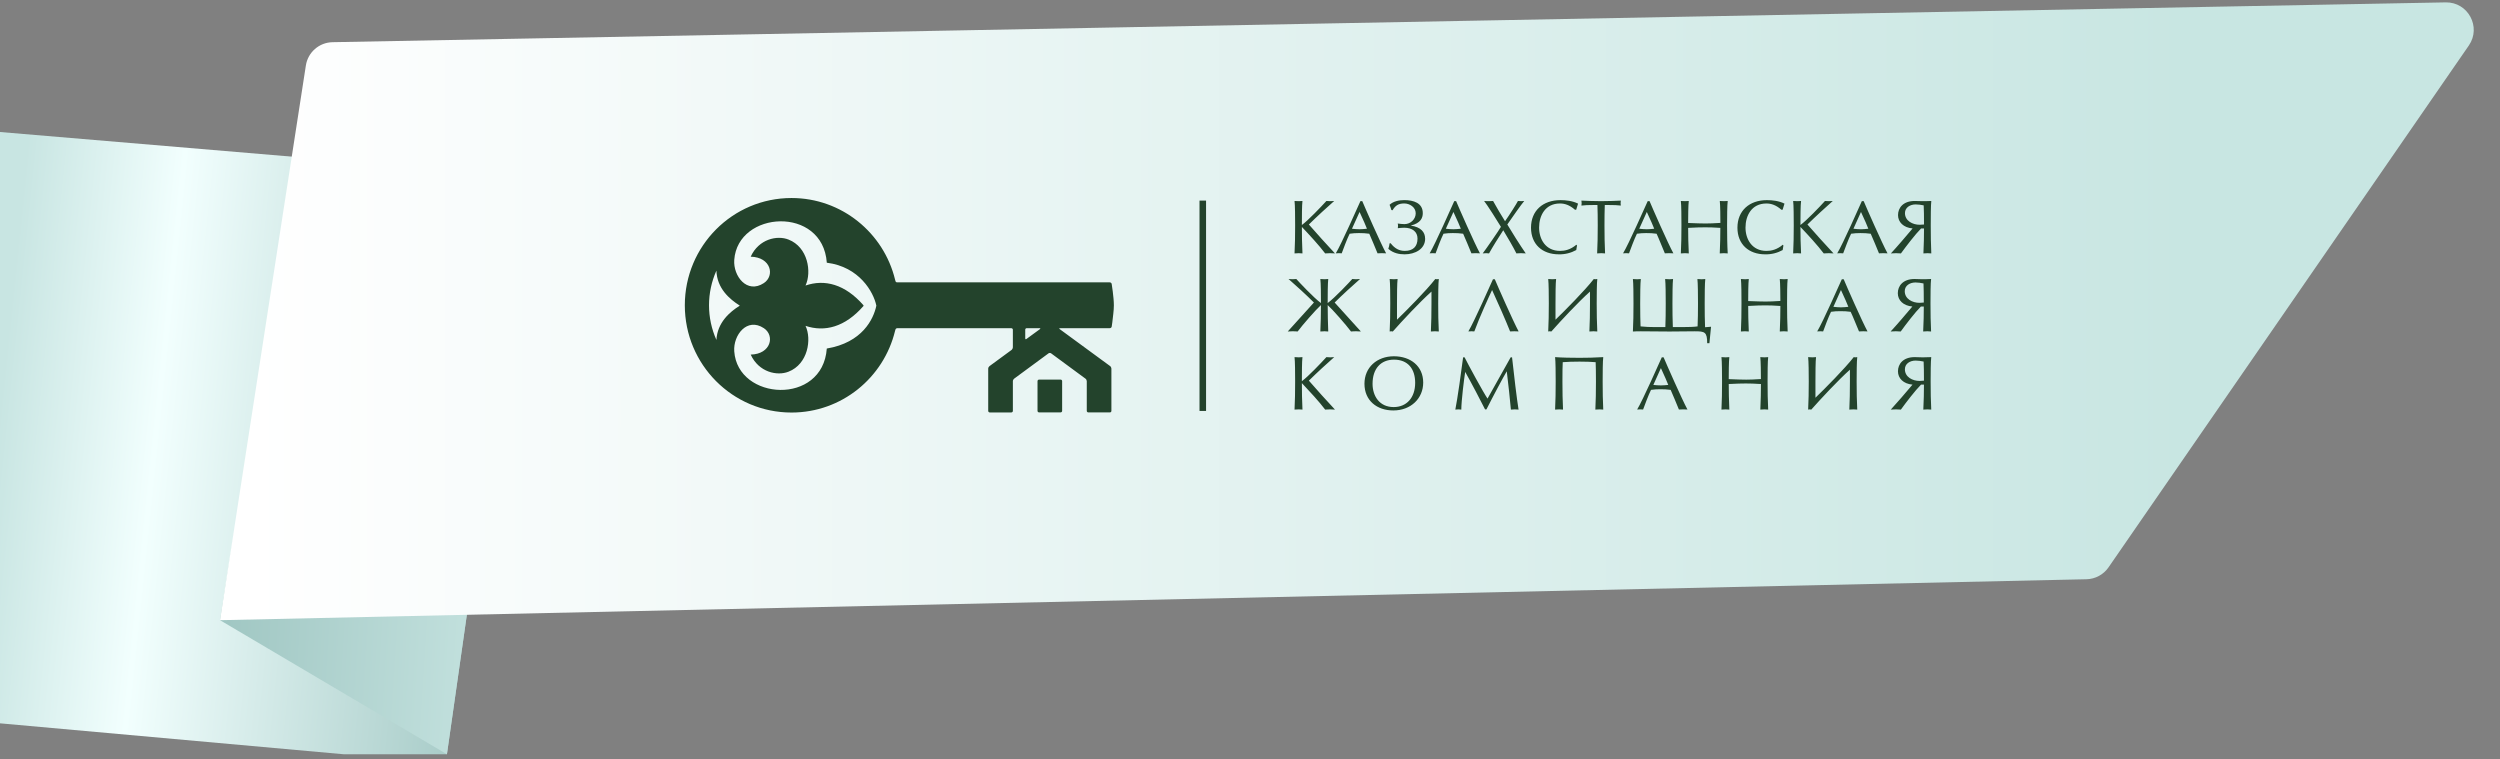 <?xml version="1.0" encoding="UTF-8"?> <svg xmlns="http://www.w3.org/2000/svg" width="303" height="92" viewBox="0 0 303 92" fill="none"><rect x="0" y="0" width="303" height="92" fill="#808080" stroke="none"/> <path d="M0 16L64.167 21.417L54.167 91.417H41.667L0 87.667V16Z" fill="url(#paint0_linear_176_696)"></path> <path d="M35.833 18.917L64.167 21.417L54.167 91.417L26.667 75.167L35.833 18.917Z" fill="url(#paint1_linear_176_696)"></path> <path d="M37.071 7.937L26.667 75.167L252.881 70.204C253.95 70.181 254.943 69.646 255.551 68.766L299.223 5.516C300.766 3.281 299.133 0.238 296.417 0.289L40.303 5.114C38.682 5.145 37.319 6.336 37.071 7.937Z" fill="url(#paint2_linear_176_696)"></path> <path fill-rule="evenodd" clip-rule="evenodd" d="M134.736 34.404C134.722 34.353 134.693 34.307 134.652 34.275C134.61 34.242 134.559 34.223 134.507 34.222H108.708C108.661 34.217 108.618 34.196 108.585 34.163C108.551 34.13 108.53 34.087 108.524 34.04C108.508 33.993 108.495 33.946 108.484 33.897C107.108 28.218 102.003 24 95.932 24C88.779 24 83 29.822 83 37C83 44.178 88.779 50 95.932 50C102.003 50 107.108 45.786 108.484 40.092C108.495 40.048 108.508 40.005 108.524 39.962C108.533 39.915 108.556 39.872 108.592 39.839C108.627 39.806 108.672 39.786 108.72 39.781H122.577C122.625 39.781 122.671 39.801 122.705 39.834C122.738 39.868 122.758 39.914 122.759 39.962V42.105C122.75 42.218 122.7 42.324 122.617 42.401L119.928 44.374C119.883 44.41 119.845 44.455 119.818 44.506C119.791 44.557 119.775 44.613 119.771 44.671V49.802C119.772 49.851 119.791 49.898 119.826 49.932C119.86 49.967 119.907 49.987 119.955 49.987H122.578C122.627 49.986 122.673 49.967 122.707 49.932C122.741 49.897 122.76 49.851 122.76 49.802V46.191C122.763 46.134 122.779 46.078 122.805 46.027C122.832 45.976 122.868 45.931 122.913 45.895L127.09 42.819C127.135 42.792 127.186 42.778 127.238 42.778C127.29 42.778 127.341 42.792 127.386 42.819L131.563 45.895C131.608 45.931 131.645 45.976 131.671 46.027C131.697 46.078 131.713 46.134 131.717 46.191V49.797C131.717 49.846 131.736 49.893 131.77 49.927C131.804 49.962 131.85 49.982 131.898 49.983H134.521C134.545 49.983 134.569 49.979 134.592 49.97C134.614 49.961 134.635 49.947 134.652 49.93C134.668 49.913 134.682 49.892 134.69 49.869C134.699 49.846 134.703 49.822 134.702 49.797V44.666C134.698 44.609 134.683 44.553 134.657 44.502C134.63 44.45 134.593 44.406 134.548 44.37L128.437 39.89C128.354 39.82 128.367 39.775 128.48 39.775H134.508C134.561 39.774 134.612 39.755 134.653 39.722C134.695 39.69 134.724 39.644 134.737 39.593C134.737 39.593 134.863 38.802 134.934 38.012C134.974 37.676 134.996 37.338 135 37C135 36.04 134.736 34.404 134.736 34.404ZM86.829 41.199C86.238 39.879 85.933 38.448 85.933 37C85.933 35.552 86.238 34.121 86.829 32.801C86.899 34.955 88.414 36.252 89.663 37.042C88.429 37.815 86.943 39.1 86.829 41.199ZM100.207 42.242C99.718 49.179 89.409 48.569 88.991 42.582C88.853 40.621 90.536 38.423 92.581 39.776C93.929 40.665 93.465 42.918 90.984 42.977C91.964 45.12 94.194 45.598 95.569 45.048C97.925 44.132 98.4 41.114 97.629 39.494C99.945 40.269 102.411 39.66 104.656 37.083V37C102.411 34.434 99.945 33.814 97.629 34.605C98.4 32.969 97.924 29.952 95.569 29.035C94.196 28.486 91.964 28.964 90.984 31.11C93.465 31.167 93.929 33.422 92.581 34.308C90.535 35.66 88.853 33.462 88.991 31.502C89.412 25.512 99.721 24.905 100.209 31.841C104.15 32.336 105.874 35.395 106.214 37.044C105.873 38.689 104.5 41.523 100.207 42.242ZM126.042 39.889L124.398 41.088C124.316 41.146 124.26 41.116 124.26 41.002V39.958C124.259 39.934 124.263 39.909 124.271 39.887C124.28 39.864 124.293 39.843 124.31 39.826C124.327 39.809 124.348 39.796 124.37 39.787C124.393 39.779 124.417 39.775 124.441 39.776H125.999C126.097 39.776 126.124 39.818 126.042 39.889ZM128.551 46.006C128.599 46.007 128.644 46.027 128.678 46.062C128.712 46.096 128.731 46.142 128.731 46.191V49.797C128.731 49.846 128.712 49.892 128.679 49.927C128.645 49.961 128.599 49.981 128.551 49.982H125.928C125.88 49.981 125.834 49.961 125.8 49.927C125.766 49.892 125.747 49.846 125.747 49.797V46.191C125.748 46.143 125.767 46.097 125.801 46.062C125.834 46.028 125.88 46.008 125.928 46.006L128.551 46.006Z" fill="#23432C"></path> <path fill-rule="evenodd" clip-rule="evenodd" d="M233.19 27.209C233.072 27.227 232.738 27.241 232.665 27.241C231.827 27.241 230.881 26.777 230.881 25.827C230.881 25.151 231.497 24.776 232.18 24.776C232.507 24.783 232.831 24.821 233.151 24.89C233.182 25.326 233.19 26.33 233.19 27.209ZM234.074 30.714C234.024 29.755 234.007 28.422 234.007 27.323C234.007 26.331 234.014 24.84 234.074 24.358C233.819 24.376 233.163 24.381 233.045 24.381C232.837 24.381 232.32 24.358 232.067 24.358C230.657 24.358 230.041 25.196 230.041 26.07C230.041 26.926 230.703 27.59 231.808 27.687C231.092 28.547 229.837 30.007 229.175 30.714C229.339 30.701 229.651 30.687 229.805 30.687C229.995 30.687 230.204 30.701 230.394 30.714C231.002 29.877 232.139 28.389 232.837 27.687H233.19C233.19 28.435 233.173 29.755 233.118 30.714C233.263 30.705 233.517 30.687 233.628 30.687C233.699 30.686 233.934 30.705 234.074 30.714ZM226.443 27.723C226.145 27.759 225.755 27.786 225.551 27.786C225.246 27.782 224.94 27.761 224.636 27.723L225.551 25.689C226.077 26.83 226.253 27.237 226.443 27.723ZM228.769 30.705C228.103 29.476 226.208 25.168 225.88 24.381H225.654C225.359 25.029 223.36 29.571 222.671 30.705C222.762 30.696 222.926 30.687 223.052 30.687C223.157 30.687 223.293 30.701 223.392 30.705C223.562 30.25 224.055 28.912 224.354 28.328C224.725 28.273 225.101 28.247 225.477 28.25C225.897 28.246 226.316 28.272 226.732 28.328C226.968 28.817 227.485 30.12 227.734 30.705C227.884 30.696 228.142 30.687 228.26 30.687C228.378 30.687 228.625 30.701 228.769 30.705ZM222.227 30.714C221.395 29.827 219.837 28.105 219.062 27.209C220.05 26.237 221.277 25.119 222.134 24.358C222.012 24.363 221.803 24.381 221.667 24.381C221.531 24.381 221.341 24.363 221.187 24.358C220.531 25.083 218.978 26.709 218.214 27.269C218.214 26.331 218.223 24.84 218.29 24.358C218.14 24.363 217.929 24.381 217.846 24.381C217.729 24.381 217.493 24.363 217.33 24.358C217.393 24.84 217.402 26.331 217.402 27.323C217.402 28.421 217.384 29.755 217.33 30.714C217.475 30.705 217.729 30.687 217.833 30.687C217.905 30.687 218.14 30.705 218.29 30.714C218.231 29.755 218.214 28.422 218.214 27.505C219.155 28.491 220.302 29.743 221.036 30.714C221.191 30.701 221.49 30.687 221.644 30.687C221.84 30.686 222.039 30.7 222.23 30.713L222.227 30.714ZM216.28 24.679C215.601 24.341 214.802 24.256 214.145 24.256C212.011 24.256 210.577 25.549 210.577 27.596C210.577 29.599 211.937 30.826 213.944 30.826C214.683 30.842 215.413 30.663 216.06 30.306L216.15 29.757L216.078 29.659C215.363 30.262 214.678 30.41 214.098 30.41C212.33 30.41 211.555 28.975 211.555 27.586C211.555 26.145 212.289 24.663 214.089 24.663C214.641 24.663 215.24 24.832 215.906 25.423H216.052L216.28 24.679ZM209.399 30.714C209.34 29.755 209.323 28.422 209.323 27.323C209.323 26.331 209.335 24.84 209.399 24.358C209.249 24.363 209.033 24.381 208.955 24.381C208.837 24.381 208.601 24.363 208.438 24.358C208.501 24.84 208.51 26.331 208.51 27.016C207.746 27.066 207.12 27.087 206.726 27.087C206.32 27.087 205.557 27.066 204.602 27.025C204.602 26.331 204.616 24.84 204.679 24.358C204.53 24.363 204.317 24.381 204.236 24.381C204.118 24.381 203.881 24.363 203.718 24.358C203.782 24.84 203.791 26.331 203.791 27.323C203.791 28.421 203.773 29.755 203.718 30.714C203.864 30.705 204.118 30.687 204.228 30.687C204.295 30.687 204.532 30.705 204.681 30.714C204.622 29.755 204.604 28.328 204.604 27.619C205.555 27.565 206.144 27.552 206.675 27.552C207.173 27.552 207.744 27.565 208.505 27.619C208.505 28.309 208.488 29.755 208.433 30.714C208.578 30.705 208.833 30.687 208.943 30.687C209.015 30.686 209.25 30.705 209.399 30.714ZM200.49 27.722C200.191 27.758 199.801 27.785 199.594 27.785C199.288 27.781 198.982 27.76 198.678 27.722L199.594 25.689C200.119 26.83 200.3 27.236 200.49 27.722ZM202.815 30.704C202.145 29.475 200.255 25.168 199.927 24.38H199.701C199.402 25.028 197.407 29.57 196.714 30.704C196.804 30.695 196.969 30.686 197.093 30.686C197.203 30.686 197.339 30.7 197.438 30.704C197.602 30.25 198.101 28.911 198.396 28.327C198.768 28.273 199.143 28.247 199.519 28.249C199.94 28.245 200.361 28.271 200.779 28.327C201.015 28.814 201.525 30.119 201.78 30.704C201.924 30.695 202.186 30.686 202.304 30.686C202.423 30.686 202.67 30.7 202.815 30.704ZM196.443 24.916C196.435 24.821 196.416 24.685 196.416 24.628C196.416 24.555 196.435 24.42 196.443 24.312C195.991 24.34 194.89 24.38 194.055 24.38C193.235 24.38 192.12 24.34 191.667 24.312C191.676 24.42 191.695 24.555 191.695 24.628C191.695 24.685 191.676 24.821 191.667 24.916C191.984 24.87 192.456 24.843 193.44 24.843H193.609C193.637 25.326 193.646 26.641 193.646 27.322C193.646 28.42 193.628 29.754 193.573 30.713C193.718 30.704 193.972 30.686 194.083 30.686C194.155 30.686 194.39 30.704 194.535 30.713C194.481 29.754 194.463 28.421 194.463 27.322C194.463 26.641 194.473 25.326 194.5 24.843H194.67C195.663 24.845 196.13 24.87 196.448 24.916H196.443ZM191.261 24.678C190.582 24.34 189.785 24.256 189.126 24.256C186.987 24.256 185.558 25.548 185.558 27.595C185.558 29.599 186.923 30.825 188.925 30.825C189.665 30.841 190.396 30.662 191.043 30.305L191.133 29.757L191.06 29.658C190.345 30.261 189.66 30.409 189.08 30.409C187.313 30.409 186.538 28.974 186.538 27.585C186.538 26.144 187.272 24.662 189.07 24.662C189.624 24.662 190.218 24.831 190.888 25.422H191.034L191.261 24.678ZM184.921 30.713C184.326 29.869 183.014 27.785 182.687 27.209C183.359 26.227 184.35 24.821 184.74 24.357C184.623 24.374 184.505 24.382 184.386 24.38C184.249 24.381 184.111 24.374 183.975 24.357C183.805 24.695 182.986 25.993 182.411 26.812C182.053 26.263 181.306 24.993 180.961 24.357C180.801 24.373 180.64 24.38 180.48 24.38C180.281 24.38 180.118 24.38 179.873 24.357C180.136 24.654 181.657 27.047 181.912 27.492C181.742 27.821 180.072 30.236 179.703 30.713C179.821 30.7 180.002 30.686 180.124 30.686C180.241 30.688 180.357 30.697 180.473 30.713C180.872 29.988 181.624 28.771 182.195 27.906C182.705 28.751 183.423 29.969 183.787 30.713C183.957 30.704 184.168 30.686 184.321 30.686C184.507 30.686 184.728 30.7 184.928 30.713H184.921ZM177.045 27.722C176.746 27.758 176.356 27.785 176.148 27.785C175.843 27.781 175.54 27.76 175.237 27.722L176.155 25.689C176.681 26.83 176.862 27.236 177.052 27.722H177.045ZM179.37 30.704C178.699 29.475 176.81 25.168 176.482 24.38H176.254C175.961 25.028 173.96 29.57 173.273 30.704C173.358 30.695 173.528 30.686 173.649 30.686C173.769 30.686 173.893 30.7 173.994 30.704C174.157 30.25 174.655 28.911 174.953 28.327C175.326 28.272 175.702 28.246 176.078 28.249C176.498 28.245 176.917 28.271 177.333 28.327C177.569 28.817 178.087 30.119 178.335 30.704C178.48 30.695 178.743 30.686 178.861 30.686C178.98 30.686 179.232 30.7 179.377 30.704H179.37ZM172.723 28.921C172.723 28.15 172.238 27.524 170.978 27.34C172.205 27.047 172.441 26.394 172.441 25.834C172.441 24.591 171.312 24.253 170.194 24.253C169.514 24.253 168.834 24.422 168.417 24.821C168.503 25.028 168.576 25.24 168.634 25.456L168.779 25.483C169.119 24.898 169.504 24.659 170.194 24.659C170.85 24.659 171.584 25.105 171.584 25.852C171.584 26.542 170.995 27.164 170.211 27.164C169.941 27.156 169.671 27.132 169.404 27.091C169.431 27.188 169.443 27.288 169.44 27.389C169.441 27.479 169.432 27.57 169.414 27.659C169.672 27.624 169.933 27.604 170.194 27.601C171.185 27.601 171.803 28.091 171.803 28.921C171.803 29.893 171.249 30.407 170.265 30.407C169.595 30.407 169.059 30.137 168.544 29.478L168.417 29.495C168.393 29.721 168.341 29.944 168.263 30.158C168.878 30.702 169.613 30.825 170.248 30.825C171.492 30.822 172.729 30.196 172.729 28.921H172.723ZM165.671 27.722C165.373 27.758 164.983 27.785 164.775 27.785C164.469 27.781 164.163 27.76 163.859 27.722L164.78 25.689C165.305 26.83 165.486 27.236 165.674 27.722H165.671ZM167.997 30.704C167.325 29.475 165.436 25.168 165.108 24.38H164.882C164.583 25.028 162.584 29.57 161.896 30.704C161.986 30.695 162.151 30.686 162.277 30.686C162.385 30.686 162.521 30.7 162.616 30.704C162.78 30.25 163.278 28.911 163.577 28.327C163.947 28.273 164.321 28.247 164.695 28.249C165.117 28.245 165.538 28.271 165.956 28.327C166.192 28.817 166.704 30.119 166.958 30.704C167.103 30.695 167.365 30.686 167.483 30.686C167.602 30.686 167.856 30.7 168.002 30.704H167.997ZM161.795 30.713C160.964 29.827 159.409 28.105 158.635 27.209C159.618 26.237 160.843 25.119 161.707 24.358C161.58 24.363 161.373 24.381 161.236 24.381C161.099 24.381 160.914 24.363 160.76 24.358C160.098 25.083 158.551 26.709 157.787 27.269C157.787 26.331 157.795 24.84 157.858 24.358C157.714 24.363 157.496 24.381 157.414 24.381C157.297 24.381 157.061 24.363 156.897 24.358C156.962 24.84 156.97 26.331 156.97 27.323C156.97 28.421 156.953 29.755 156.897 30.714C157.043 30.705 157.297 30.687 157.407 30.687C157.478 30.687 157.715 30.705 157.859 30.714C157.805 29.755 157.788 28.422 157.788 27.505C158.722 28.491 159.877 29.743 160.61 30.714C160.764 30.701 161.059 30.687 161.213 30.687C161.408 30.686 161.612 30.7 161.798 30.713H161.795Z" fill="#23432C"></path> <path fill-rule="evenodd" clip-rule="evenodd" d="M233.164 36.667C233.047 36.686 232.707 36.703 232.639 36.703C231.796 36.703 230.855 36.24 230.855 35.289C230.855 34.613 231.471 34.235 232.16 34.235C232.486 34.242 232.81 34.281 233.128 34.353C233.151 34.79 233.164 35.794 233.164 36.667ZM234.049 40.177C233.994 39.218 233.976 37.884 233.976 36.785C233.976 35.793 233.985 34.298 234.049 33.815C233.785 33.834 233.133 33.843 233.015 33.843C232.812 33.843 232.294 33.815 232.041 33.815C230.632 33.815 230.015 34.66 230.015 35.533C230.015 36.389 230.672 37.053 231.778 37.149C231.062 38.01 229.807 39.47 229.144 40.177C229.308 40.158 229.626 40.149 229.779 40.149C229.969 40.149 230.174 40.158 230.368 40.177C230.971 39.338 232.113 37.847 232.812 37.149H233.164C233.164 37.893 233.147 39.218 233.088 40.177C233.237 40.168 233.491 40.149 233.597 40.149C233.668 40.15 233.903 40.168 234.049 40.177ZM224.02 37.186C223.722 37.222 223.422 37.243 223.123 37.25C222.816 37.245 222.511 37.224 222.207 37.186L223.123 35.147C223.648 36.295 223.829 36.695 224.02 37.186ZM226.344 40.169C225.673 38.935 223.783 34.632 223.456 33.844H223.23C222.931 34.492 220.936 39.029 220.243 40.169C220.334 40.159 220.498 40.15 220.624 40.15C220.732 40.15 220.869 40.159 220.964 40.169C221.126 39.714 221.626 38.375 221.92 37.791C222.292 37.734 222.668 37.708 223.044 37.714C223.464 37.708 223.883 37.733 224.299 37.791C224.547 38.28 225.057 39.582 225.312 40.169C225.457 40.159 225.72 40.15 225.838 40.15C225.956 40.15 226.195 40.159 226.344 40.169ZM216.665 40.178C216.61 39.218 216.592 37.885 216.592 36.786C216.592 35.794 216.601 34.298 216.665 33.816C216.52 33.825 216.302 33.844 216.225 33.844C216.107 33.844 215.867 33.825 215.708 33.816C215.767 34.298 215.781 35.794 215.781 36.475C215.016 36.529 214.385 36.547 213.997 36.547C213.593 36.547 212.832 36.529 211.881 36.488C211.881 35.794 211.889 34.298 211.953 33.816C211.807 33.825 211.595 33.844 211.514 33.844C211.396 33.844 211.16 33.825 210.997 33.816C211.061 34.298 211.068 35.794 211.068 36.786C211.068 37.884 211.051 39.218 210.997 40.178C211.142 40.169 211.396 40.15 211.5 40.15C211.572 40.15 211.807 40.169 211.953 40.178C211.898 39.218 211.881 37.791 211.881 37.083C212.832 37.028 213.422 37.011 213.952 37.011C214.45 37.011 215.021 37.028 215.782 37.083C215.782 37.772 215.764 39.218 215.709 40.178C215.855 40.169 216.109 40.15 216.213 40.15C216.285 40.15 216.52 40.169 216.665 40.178ZM207.379 39.601L206.654 39.66C206.618 38.935 206.608 37.746 206.608 36.789C206.608 35.797 206.618 34.301 206.681 33.819C206.535 33.828 206.324 33.847 206.241 33.847C206.119 33.847 205.884 33.828 205.725 33.819C205.784 34.301 205.797 35.797 205.797 36.789C205.797 37.887 205.784 38.59 205.748 39.559C205.323 39.622 204.619 39.643 203.908 39.643H202.748C202.711 38.648 202.701 37.887 202.701 36.788C202.701 35.796 202.711 34.3 202.774 33.818C202.629 33.827 202.412 33.846 202.33 33.846C202.213 33.846 201.977 33.827 201.813 33.818C201.877 34.3 201.886 35.796 201.886 36.788C201.886 37.886 201.877 38.646 201.841 39.643H200.585C200.001 39.646 199.417 39.618 198.836 39.559C198.809 39.008 198.791 37.888 198.791 36.789C198.791 35.797 198.804 34.301 198.868 33.819C198.719 33.828 198.505 33.847 198.424 33.847C198.306 33.847 198.07 33.828 197.907 33.819C197.97 34.301 197.979 35.797 197.979 36.789C197.979 37.887 197.963 39.221 197.907 40.18C198.107 40.162 198.542 40.153 198.868 40.153C200.023 40.153 201.479 40.18 202.351 40.18C203.224 40.18 204.966 40.153 205.401 40.153C206.611 40.153 206.911 40.225 206.911 41.594H207.182L207.379 39.601ZM193.593 40.178C193.539 39.218 193.52 37.885 193.52 36.786C193.52 35.794 193.53 34.298 193.593 33.816C193.516 33.833 193.437 33.843 193.357 33.844C193.293 33.845 193.229 33.835 193.168 33.816C192.063 35.236 189.668 37.642 188.527 38.746V36.786C188.527 35.794 188.536 34.298 188.599 33.816C188.454 33.825 188.241 33.844 188.159 33.844C188.037 33.844 187.802 33.825 187.643 33.816C187.702 34.298 187.716 35.794 187.716 36.786C187.716 37.884 187.697 39.218 187.643 40.178C187.7 40.158 187.759 40.149 187.819 40.15C187.888 40.149 187.957 40.158 188.023 40.178C189.127 38.925 191.287 36.61 192.705 35.34V36.786C192.705 37.884 192.687 39.218 192.633 40.178C192.778 40.169 193.032 40.15 193.142 40.15C193.213 40.15 193.448 40.169 193.593 40.178ZM184.058 40.169C183.392 38.935 181.497 34.632 181.17 33.844H180.949C180.651 34.492 178.655 39.029 177.963 40.169C178.053 40.159 178.217 40.15 178.343 40.15C178.448 40.15 178.584 40.159 178.687 40.169C179.318 38.439 180.505 35.857 180.841 35.151C181.462 36.488 182.531 38.925 183.025 40.169C183.174 40.159 183.433 40.15 183.551 40.15C183.669 40.15 183.913 40.159 184.058 40.169ZM174.383 40.178C174.327 39.218 174.31 37.885 174.31 36.786C174.31 35.794 174.32 34.298 174.383 33.816C174.305 33.833 174.226 33.842 174.146 33.844C174.082 33.845 174.018 33.835 173.956 33.816C172.852 35.236 170.454 37.642 169.316 38.746V36.786C169.316 35.794 169.325 34.298 169.389 33.816C169.244 33.825 169.026 33.844 168.945 33.844C168.827 33.844 168.591 33.825 168.428 33.816C168.491 34.298 168.5 35.794 168.5 36.786C168.5 37.884 168.482 39.218 168.428 40.178C168.486 40.158 168.548 40.149 168.609 40.15C168.677 40.149 168.744 40.158 168.809 40.178C169.913 38.925 172.071 36.61 173.495 35.34V36.786C173.495 37.884 173.476 39.218 173.422 40.178C173.567 40.169 173.821 40.15 173.931 40.15C173.999 40.15 174.237 40.169 174.383 40.178ZM164.939 40.178L161.761 36.667C162.631 35.793 164.055 34.5 164.839 33.815C164.703 33.834 164.44 33.843 164.349 33.843C164.259 33.843 164.023 33.825 163.896 33.815C163.601 34.153 161.78 36.096 160.914 36.73C160.914 35.793 160.923 34.298 160.983 33.815C160.841 33.825 160.624 33.843 160.543 33.843C160.425 33.843 160.189 33.825 160.025 33.815C160.089 34.298 160.098 35.793 160.098 36.73C159.228 36.1 157.41 34.149 157.112 33.815C156.985 33.825 156.763 33.843 156.659 33.843C156.574 33.843 156.305 33.834 156.169 33.815C156.958 34.5 158.378 35.793 159.246 36.667L156.074 40.178C156.251 40.159 156.509 40.15 156.632 40.15C156.802 40.15 157.13 40.159 157.275 40.178C157.858 39.389 159.5 37.512 160.098 36.976C160.098 37.885 160.071 39.408 160.025 40.178C160.171 40.169 160.425 40.15 160.535 40.15C160.607 40.15 160.843 40.169 160.984 40.178C160.943 39.408 160.916 37.885 160.916 36.976C161.51 37.51 163.159 39.389 163.74 40.178C163.88 40.159 164.206 40.15 164.378 40.15C164.503 40.15 164.756 40.159 164.939 40.178Z" fill="#23432C"></path> <path fill-rule="evenodd" clip-rule="evenodd" d="M233.183 46.135C233.065 46.153 232.729 46.17 232.657 46.17C231.814 46.17 230.873 45.706 230.873 44.756C230.873 44.081 231.485 43.702 232.174 43.702C232.5 43.708 232.825 43.748 233.144 43.819C233.173 44.251 233.183 45.26 233.183 46.135ZM234.067 49.643C234.012 48.68 233.994 47.352 233.994 46.248C233.994 45.26 234.004 43.765 234.067 43.283C233.804 43.301 233.155 43.31 233.038 43.31C232.829 43.31 232.313 43.283 232.059 43.283C230.649 43.283 230.033 44.127 230.033 45C230.033 45.855 230.691 46.52 231.796 46.617C231.079 47.472 229.825 48.932 229.163 49.643C229.327 49.626 229.644 49.617 229.797 49.617C229.988 49.617 230.197 49.626 230.387 49.643C230.994 48.799 232.132 47.314 232.829 46.617H233.183C233.183 47.359 233.164 48.68 233.106 49.643C233.255 49.634 233.509 49.617 233.616 49.617C233.687 49.617 233.922 49.634 234.067 49.643ZM225.098 49.643C225.043 48.68 225.025 47.352 225.025 46.248C225.025 45.26 225.034 43.765 225.098 43.283C225.02 43.3 224.942 43.308 224.862 43.31C224.798 43.31 224.734 43.301 224.672 43.283C223.568 44.697 221.173 47.107 220.032 48.207V46.248C220.032 45.26 220.04 43.765 220.103 43.283C219.96 43.292 219.747 43.31 219.665 43.31C219.547 43.31 219.311 43.292 219.147 43.283C219.207 43.765 219.221 45.26 219.221 46.248C219.221 47.352 219.202 48.68 219.147 49.643C219.205 49.625 219.265 49.616 219.325 49.617C219.394 49.616 219.462 49.625 219.528 49.643C220.633 48.391 222.791 46.071 224.21 44.806V46.248C224.21 47.352 224.192 48.68 224.137 49.643C224.282 49.634 224.536 49.617 224.647 49.617C224.717 49.617 224.953 49.634 225.098 49.643ZM214.303 49.643C214.249 48.68 214.23 47.352 214.23 46.248C214.23 45.26 214.24 43.765 214.303 43.283C214.159 43.292 213.941 43.31 213.859 43.31C213.741 43.31 213.506 43.292 213.349 43.283C213.409 43.765 213.423 45.26 213.423 45.94C212.658 45.995 212.027 46.013 211.639 46.013C211.231 46.013 210.474 45.995 209.522 45.95C209.522 45.26 209.531 43.765 209.595 43.283C209.449 43.292 209.236 43.31 209.15 43.31C209.033 43.31 208.797 43.292 208.64 43.283C208.699 43.765 208.712 45.26 208.712 46.248C208.712 47.352 208.695 48.68 208.64 49.643C208.781 49.634 209.035 49.617 209.142 49.617C209.216 49.617 209.451 49.634 209.596 49.643C209.542 48.68 209.524 47.252 209.524 46.544C210.476 46.494 211.06 46.477 211.595 46.477C212.093 46.477 212.665 46.494 213.426 46.544C213.426 47.233 213.407 48.68 213.353 49.643C213.493 49.634 213.747 49.617 213.857 49.617C213.922 49.617 214.159 49.634 214.303 49.643ZM202.194 46.652C201.899 46.684 201.515 46.711 201.301 46.711C200.995 46.708 200.689 46.688 200.385 46.652L201.301 44.612C201.823 45.756 202.004 46.161 202.194 46.652ZM204.519 49.634C203.853 48.4 201.959 44.098 201.631 43.31H201.408C201.109 43.958 199.114 48.495 198.422 49.634C198.513 49.626 198.677 49.617 198.803 49.617C198.907 49.617 199.043 49.626 199.143 49.634C199.312 49.18 199.804 47.841 200.103 47.252C200.475 47.198 200.851 47.172 201.227 47.175C201.647 47.171 202.067 47.197 202.483 47.252C202.718 47.743 203.235 49.049 203.484 49.634C203.633 49.626 203.892 49.617 204.01 49.617C204.127 49.617 204.374 49.626 204.519 49.634ZM194.314 49.643C194.259 48.68 194.242 47.352 194.242 46.248C194.242 45.26 194.25 43.765 194.314 43.283C193.425 43.346 192.179 43.367 191.436 43.367C190.552 43.367 189.301 43.349 188.477 43.283C188.539 43.765 188.549 45.26 188.549 46.248C188.549 47.352 188.532 48.68 188.477 49.643C188.622 49.634 188.876 49.617 188.986 49.617C189.059 49.617 189.295 49.634 189.44 49.643C189.386 48.68 189.367 47.352 189.367 46.248C189.367 45.26 189.376 44.211 189.404 43.896C189.979 43.851 190.641 43.828 191.439 43.828C192.309 43.828 192.752 43.851 193.393 43.896C193.411 44.211 193.429 45.27 193.429 46.248C193.429 47.352 193.411 48.68 193.357 49.643C193.502 49.634 193.756 49.617 193.867 49.617C193.933 49.617 194.169 49.634 194.314 49.643ZM184.049 49.643C183.858 48.504 183.46 45.198 183.261 43.31H183.091C182.162 44.972 181.029 46.977 180.288 48.311C179.771 47.551 177.945 44.192 177.51 43.31H177.328C177.158 44.716 176.631 48.446 176.386 49.643C176.512 49.625 176.639 49.616 176.766 49.617C176.882 49.617 176.997 49.626 177.111 49.643C177.111 48.63 177.446 45.891 177.582 45.075C178.371 46.477 179.481 48.604 179.988 49.617H180.158C180.955 48.031 182.265 45.576 182.621 45C182.771 46.125 183.066 48.969 183.12 49.644C183.28 49.627 183.44 49.618 183.6 49.618C183.75 49.617 183.9 49.626 184.049 49.643ZM171.519 46.396C171.519 48.216 170.467 49.337 168.913 49.337C167.196 49.336 166.354 48.013 166.354 46.513C166.354 44.684 167.347 43.589 168.96 43.589C170.63 43.593 171.519 44.697 171.519 46.396ZM172.492 46.368C172.492 44.378 170.963 43.18 168.94 43.18C166.891 43.18 165.372 44.526 165.372 46.513C165.372 48.54 166.872 49.747 168.874 49.747C170.992 49.747 172.492 48.292 172.492 46.368ZM161.798 49.643C160.964 48.756 159.409 47.035 158.635 46.135C159.618 45.161 160.843 44.044 161.707 43.283C161.58 43.292 161.373 43.31 161.236 43.31C161.099 43.31 160.914 43.292 160.76 43.283C160.098 44.008 158.551 45.639 157.787 46.198C157.787 45.26 157.795 43.765 157.858 43.283C157.714 43.292 157.496 43.31 157.414 43.31C157.297 43.31 157.061 43.292 156.897 43.283C156.962 43.765 156.97 45.26 156.97 46.248C156.97 47.352 156.953 48.68 156.897 49.643C157.043 49.634 157.297 49.617 157.407 49.617C157.478 49.617 157.715 49.634 157.859 49.643C157.805 48.68 157.788 47.352 157.788 46.434C158.722 47.425 159.877 48.673 160.61 49.643C160.764 49.626 161.059 49.617 161.213 49.617C161.408 49.617 161.612 49.626 161.798 49.643Z" fill="#23432C"></path> <rect x="145.381" y="24.312" width="0.794" height="25.494" fill="#23432C"></rect> <defs> <linearGradient id="paint0_linear_176_696" x1="1.73613e-06" y1="48.917" x2="64.167" y2="55.584" gradientUnits="userSpaceOnUse"> <stop stop-color="#C8E5E2"></stop> <stop offset="0.297" stop-color="#F2FFFE"></stop> <stop offset="1" stop-color="#9EC5C1"></stop> </linearGradient> <linearGradient id="paint1_linear_176_696" x1="26.667" y1="50.561" x2="64.421" y2="52.945" gradientUnits="userSpaceOnUse"> <stop stop-color="#9EC5C1"></stop> <stop offset="1" stop-color="#C8E5E2"></stop> </linearGradient> <linearGradient id="paint2_linear_176_696" x1="30.417" y1="37.667" x2="265" y2="37.667" gradientUnits="userSpaceOnUse"> <stop stop-color="white"></stop> <stop offset="1" stop-color="#C8E6E2"></stop> </linearGradient> </defs> </svg> 